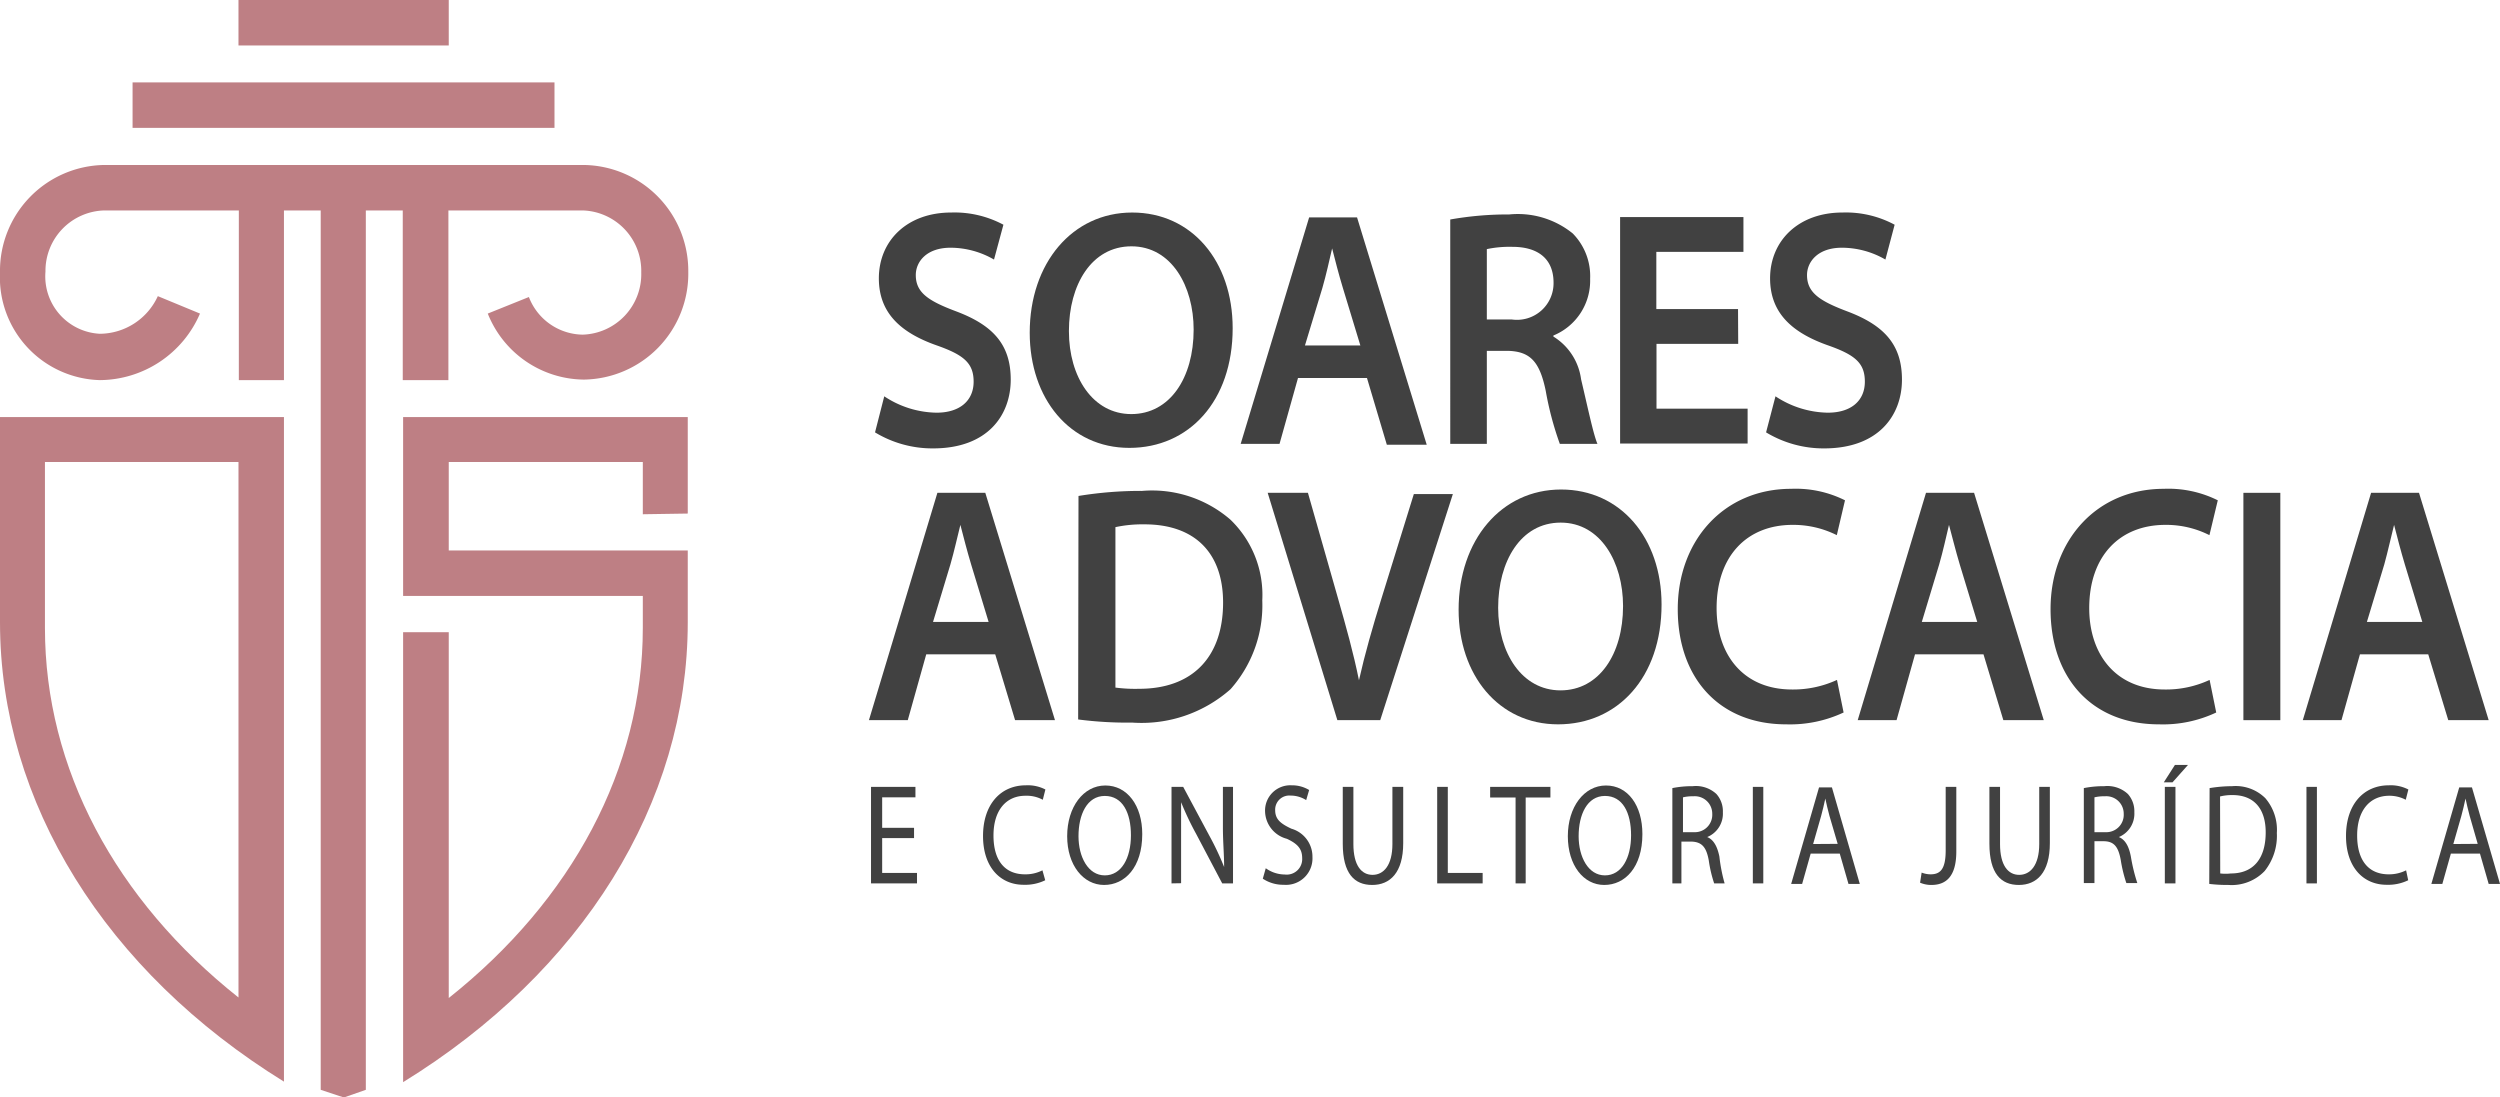 <svg xmlns="http://www.w3.org/2000/svg" viewBox="0 0 143.51 63"><defs><style>.cls-1{fill:#be7f84;}.cls-2{fill:#414141;}</style></defs><title>logo-sadv</title><g id="Layer_2" data-name="Layer 2"><g id="Layer_1-2" data-name="Layer 1"><rect class="cls-1" x="7.61" y="4.73" width="24.22" height="2.61"></rect><rect class="cls-1" x="13.69" width="12.07" height="2.61"></rect><path class="cls-1" d="M33.47,9.47H6a6.08,6.08,0,0,0-6,6.17,5.9,5.9,0,0,0,5.73,6.18A6.3,6.3,0,0,0,11.48,18l-2.42-1a3.69,3.69,0,0,1-3.33,2.16,3.3,3.3,0,0,1-3.12-3.57A3.47,3.47,0,0,1,6,12.08h7.71v9.74H16.3V12.08h2.11V62.56l1.33.44L21,62.56V12.08h2.12v9.74h2.62V12.08h7.71a3.47,3.47,0,0,1,3.36,3.56,3.47,3.47,0,0,1-3.36,3.57,3.36,3.36,0,0,1-3.09-2.16L28,18a6,6,0,0,0,5.51,3.79,6.08,6.08,0,0,0,6-6.18A6.08,6.08,0,0,0,33.47,9.47Z"></path><path class="cls-1" d="M0,23.94V35.72C0,46.07,6.07,55.77,16.3,62.09V23.94ZM13.69,57.26C6.62,51.65,2.58,44.1,2.58,36.05V26.52H13.69Z"></path><path class="cls-1" d="M39.48,29.48V23.94H23.14V34.21H36.9v1.84c0,8.06-4.06,15.62-11.14,21.24v-21H23.14V62.12c10.26-6.32,16.34-16,16.34-26.4V31.6H25.76V26.52H36.9v3Z"></path><path class="cls-2" d="M50.76,22.75a5.56,5.56,0,0,0,3,.94c1.36,0,2.13-.71,2.13-1.78s-.57-1.54-2.14-2.09c-2-.71-3.3-1.82-3.3-3.84,0-2.17,1.63-3.78,4.15-3.78a5.94,5.94,0,0,1,3,.7l-.54,2a5,5,0,0,0-2.49-.68c-1.39,0-2,.81-2,1.57,0,1,.71,1.48,2.31,2.08,2.1.79,3.14,1.89,3.14,3.92s-1.31,3.95-4.46,3.95a6.36,6.36,0,0,1-3.33-.92Z"></path><path class="cls-2" d="M70.76,18.84c0,4.19-2.51,6.87-5.93,6.87s-5.72-2.83-5.72-6.61c0-4,2.45-6.9,5.88-6.9S70.76,15,70.76,18.84Zm-9.4.18c0,2.61,1.37,4.75,3.58,4.75s3.58-2.07,3.58-4.85c0-2.49-1.27-4.78-3.57-4.78S61.36,16.36,61.36,19Z"></path><path class="cls-2" d="M74.51,21.7l-1.06,3.78H71.22l3.93-13H77.9l4,13.05H79.61L78.47,21.7Zm3.58-1.87-1-3.29c-.24-.79-.44-1.57-.62-2.28h0c-.17.72-.34,1.51-.56,2.27l-1,3.3Z"></path><path class="cls-2" d="M83.25,12.6a18.92,18.92,0,0,1,3.39-.29,5,5,0,0,1,3.64,1.09,3.49,3.49,0,0,1,1,2.61,3.4,3.4,0,0,1-2.11,3.25v.06a3.4,3.4,0,0,1,1.59,2.45c.39,1.65.71,3.18.94,3.71H89.54a18.38,18.38,0,0,1-.81-3.05c-.35-1.7-.91-2.25-2.16-2.29H85.35v5.34h-2.1Zm2.1,5.74h1.44a2.1,2.1,0,0,0,2.39-2.11c0-1.46-1-2.06-2.35-2.06a6.33,6.33,0,0,0-1.48.13Z"></path><path class="cls-2" d="M99.78,19.74H95.09v3.72h5.23v2H93v-13h7.08v2h-5v3.28h4.69Z"></path><path class="cls-2" d="M101.92,22.75a5.59,5.59,0,0,0,3,.94c1.37,0,2.13-.71,2.13-1.78s-.56-1.54-2.13-2.09c-2-.71-3.31-1.82-3.31-3.84,0-2.17,1.64-3.78,4.15-3.78a5.91,5.91,0,0,1,3,.7l-.53,2a5,5,0,0,0-2.5-.68c-1.38,0-2,.81-2,1.57,0,1,.71,1.48,2.3,2.08,2.1.79,3.15,1.89,3.15,3.92s-1.32,3.95-4.47,3.95a6.38,6.38,0,0,1-3.33-.92Z"></path><path class="cls-2" d="M53.17,37.56l-1.06,3.78H49.88l3.93-13.05h2.75l4,13.05H58.27l-1.14-3.78Zm3.58-1.86-1-3.29c-.24-.8-.44-1.58-.62-2.28h0c-.18.71-.35,1.5-.57,2.26l-1,3.31Z"></path><path class="cls-2" d="M61.91,28.47a22,22,0,0,1,3.65-.29,6.87,6.87,0,0,1,5.07,1.65,6,6,0,0,1,1.83,4.64,7.25,7.25,0,0,1-1.82,5.09A7.7,7.7,0,0,1,65,41.48a22,22,0,0,1-3.11-.18Zm2.12,11a8.87,8.87,0,0,0,1.36.07c3.11,0,4.82-1.87,4.82-4.95,0-2.85-1.62-4.49-4.51-4.49a7.38,7.38,0,0,0-1.67.16Z"></path><path class="cls-2" d="M76.77,41.34l-4-13.05h2.31l1.71,6c.49,1.72.9,3.18,1.22,4.76h0c.34-1.52.79-3.08,1.29-4.69l1.86-6h2.24L79.23,41.34Z"></path><path class="cls-2" d="M95.38,34.7c0,4.19-2.52,6.88-5.94,6.88S83.73,38.74,83.73,35c0-4,2.45-6.9,5.88-6.9S95.38,30.9,95.38,34.7ZM86,34.89c0,2.6,1.37,4.74,3.58,4.74s3.59-2.07,3.59-4.84c0-2.5-1.28-4.79-3.58-4.79S86,32.23,86,34.89Z"></path><path class="cls-2" d="M105.83,40.9a7.24,7.24,0,0,1-3.3.68c-3.84,0-6.22-2.66-6.22-6.61s2.65-6.91,6.51-6.91a6.31,6.31,0,0,1,3.09.66l-.47,2a5.56,5.56,0,0,0-2.54-.59c-2.61,0-4.36,1.78-4.36,4.78,0,2.66,1.52,4.67,4.33,4.67a6,6,0,0,0,2.58-.55Z"></path><path class="cls-2" d="M109.93,37.56l-1.06,3.78h-2.23l3.92-13.05h2.76l4,13.05H115l-1.14-3.78Zm3.57-1.86-1-3.29c-.24-.8-.43-1.58-.62-2.28h0c-.17.71-.34,1.5-.56,2.26l-1,3.31Z"></path><path class="cls-2" d="M127.22,40.9a7.16,7.16,0,0,1-3.29.68c-3.85,0-6.22-2.66-6.22-6.61s2.64-6.91,6.5-6.91a6.36,6.36,0,0,1,3.1.66l-.48,2a5.49,5.49,0,0,0-2.53-.59c-2.61,0-4.37,1.78-4.37,4.78,0,2.66,1.53,4.67,4.33,4.67a5.93,5.93,0,0,0,2.58-.55Z"></path><path class="cls-2" d="M130.9,28.29V41.34h-2.12V28.29Z"></path><path class="cls-2" d="M135.47,37.56l-1.06,3.78h-2.22l3.92-13.05h2.75l4,13.05h-2.32l-1.15-3.78Zm3.58-1.86-1-3.29c-.24-.8-.44-1.58-.62-2.28h0c-.18.71-.35,1.5-.56,2.26l-1,3.31Z"></path><path class="cls-2" d="M52.47,48.11H50.64v2h2v.6H50V45.17h2.55v.6H50.64v1.75h1.83Z"></path><path class="cls-2" d="M60,50.53a2.63,2.63,0,0,1-1.24.26c-1.33,0-2.33-1-2.33-2.8s1-2.91,2.46-2.91a2.21,2.21,0,0,1,1.12.24l-.15.59a1.93,1.93,0,0,0-1-.23c-1.1,0-1.83.83-1.83,2.28s.66,2.23,1.81,2.23a2.13,2.13,0,0,0,1-.23Z"></path><path class="cls-2" d="M65.57,47.88c0,1.91-1,2.92-2.19,2.92S61.26,49.67,61.26,48s.93-2.91,2.19-2.91S65.57,46.24,65.57,47.88ZM61.91,48c0,1.19.55,2.25,1.51,2.25s1.5-1,1.5-2.3-.48-2.26-1.5-2.26S61.91,46.76,61.91,48Z"></path><path class="cls-2" d="M67.25,50.71V45.17h.67l1.5,2.8a16.66,16.66,0,0,1,.85,1.8h0c0-.74-.07-1.42-.07-2.28V45.17h.58v5.54h-.62L68.68,47.9a17.13,17.13,0,0,1-.88-1.85h0c0,.7,0,1.36,0,2.28v2.37Z"></path><path class="cls-2" d="M72.66,49.84a1.89,1.89,0,0,0,1.09.36.89.89,0,0,0,1-.94c0-.52-.25-.82-.88-1.11a1.67,1.67,0,0,1-1.25-1.57,1.45,1.45,0,0,1,1.53-1.5,1.89,1.89,0,0,1,1,.27l-.17.58a1.65,1.65,0,0,0-.89-.26.81.81,0,0,0-.89.83c0,.52.29.77.93,1.07a1.67,1.67,0,0,1,1.21,1.63,1.52,1.52,0,0,1-1.65,1.59,2.11,2.11,0,0,1-1.2-.35Z"></path><path class="cls-2" d="M77.69,45.17v3.28c0,1.24.47,1.77,1.1,1.77s1.14-.54,1.14-1.77V45.17h.62V48.4c0,1.7-.76,2.4-1.78,2.4s-1.69-.65-1.69-2.37V45.17Z"></path><path class="cls-2" d="M82.5,45.17h.61v4.94h2v.6H82.5Z"></path><path class="cls-2" d="M87,45.78H85.54v-.61H89v.61H87.58v4.93H87Z"></path><path class="cls-2" d="M94.28,47.88c0,1.91-1,2.92-2.19,2.92S90,49.67,90,48s.93-2.91,2.19-2.91S94.28,46.24,94.28,47.88ZM90.62,48c0,1.19.55,2.25,1.51,2.25s1.5-1,1.5-2.3-.48-2.26-1.5-2.26S90.62,46.76,90.62,48Z"></path><path class="cls-2" d="M96,45.24a5.75,5.75,0,0,1,1.17-.11,1.73,1.73,0,0,1,1.36.45,1.49,1.49,0,0,1,.37,1.05A1.45,1.45,0,0,1,98,48.05v0c.37.15.58.54.7,1.12A9.41,9.41,0,0,0,99,50.71H98.4a7.49,7.49,0,0,1-.31-1.32c-.14-.77-.4-1.06-1-1.08h-.57v2.4H96Zm.61,2.53h.62a1,1,0,0,0,1.06-1.06,1,1,0,0,0-1.08-1,2.36,2.36,0,0,0-.6.06Z"></path><path class="cls-2" d="M101.22,45.17v5.54h-.6V45.17Z"></path><path class="cls-2" d="M103.94,49l-.49,1.74h-.63l1.6-5.54h.74l1.6,5.54h-.65l-.5-1.74Zm1.55-.56-.47-1.6c-.1-.36-.17-.69-.24-1h0c-.07.33-.15.67-.24,1l-.46,1.61Z"></path><path class="cls-2" d="M111.69,45.17h.61v3.71c0,1.47-.62,1.92-1.43,1.92a1.64,1.64,0,0,1-.65-.13l.09-.58a1.44,1.44,0,0,0,.51.1c.55,0,.87-.28.87-1.37Z"></path><path class="cls-2" d="M114.81,45.17v3.28c0,1.24.47,1.77,1.1,1.77s1.15-.54,1.15-1.77V45.17h.61V48.4c0,1.7-.76,2.4-1.78,2.4s-1.69-.65-1.69-2.37V45.17Z"></path><path class="cls-2" d="M119.62,45.24a5.75,5.75,0,0,1,1.17-.11,1.73,1.73,0,0,1,1.36.45,1.49,1.49,0,0,1,.37,1.05,1.45,1.45,0,0,1-.89,1.42v0c.37.15.58.54.69,1.12a10.23,10.23,0,0,0,.37,1.52h-.63a8.15,8.15,0,0,1-.32-1.32c-.14-.77-.39-1.06-.94-1.08h-.57v2.4h-.61Zm.61,2.53h.62a1,1,0,0,0,1.06-1.06,1,1,0,0,0-1.08-1,2.36,2.36,0,0,0-.6.06Z"></path><path class="cls-2" d="M125.6,43.91l-.89,1h-.5l.64-1Zm-.72,1.26v5.54h-.61V45.17Z"></path><path class="cls-2" d="M126.84,45.24a8.07,8.07,0,0,1,1.29-.11,2.42,2.42,0,0,1,1.91.69,2.79,2.79,0,0,1,.66,2A3.24,3.24,0,0,1,130,50a2.62,2.62,0,0,1-2.08.8,8.66,8.66,0,0,1-1.1-.06Zm.61,4.9a2.62,2.62,0,0,0,.61,0c1.3,0,2-.86,2-2.36,0-1.31-.63-2.14-1.91-2.14a2.88,2.88,0,0,0-.71.08Z"></path><path class="cls-2" d="M133,45.17v5.54h-.6V45.17Z"></path><path class="cls-2" d="M138.24,50.53a2.63,2.63,0,0,1-1.24.26c-1.33,0-2.33-1-2.33-2.8s1-2.91,2.46-2.91a2.21,2.21,0,0,1,1.12.24l-.15.59a2,2,0,0,0-.95-.23c-1.1,0-1.84.83-1.84,2.28s.67,2.23,1.81,2.23a2.17,2.17,0,0,0,1-.23Z"></path><path class="cls-2" d="M140.69,49l-.49,1.74h-.63l1.6-5.54h.73l1.61,5.54h-.65l-.5-1.74Zm1.54-.56-.46-1.6c-.1-.36-.17-.69-.24-1h0c-.07.33-.15.67-.24,1l-.46,1.61Z"></path></g></g></svg>